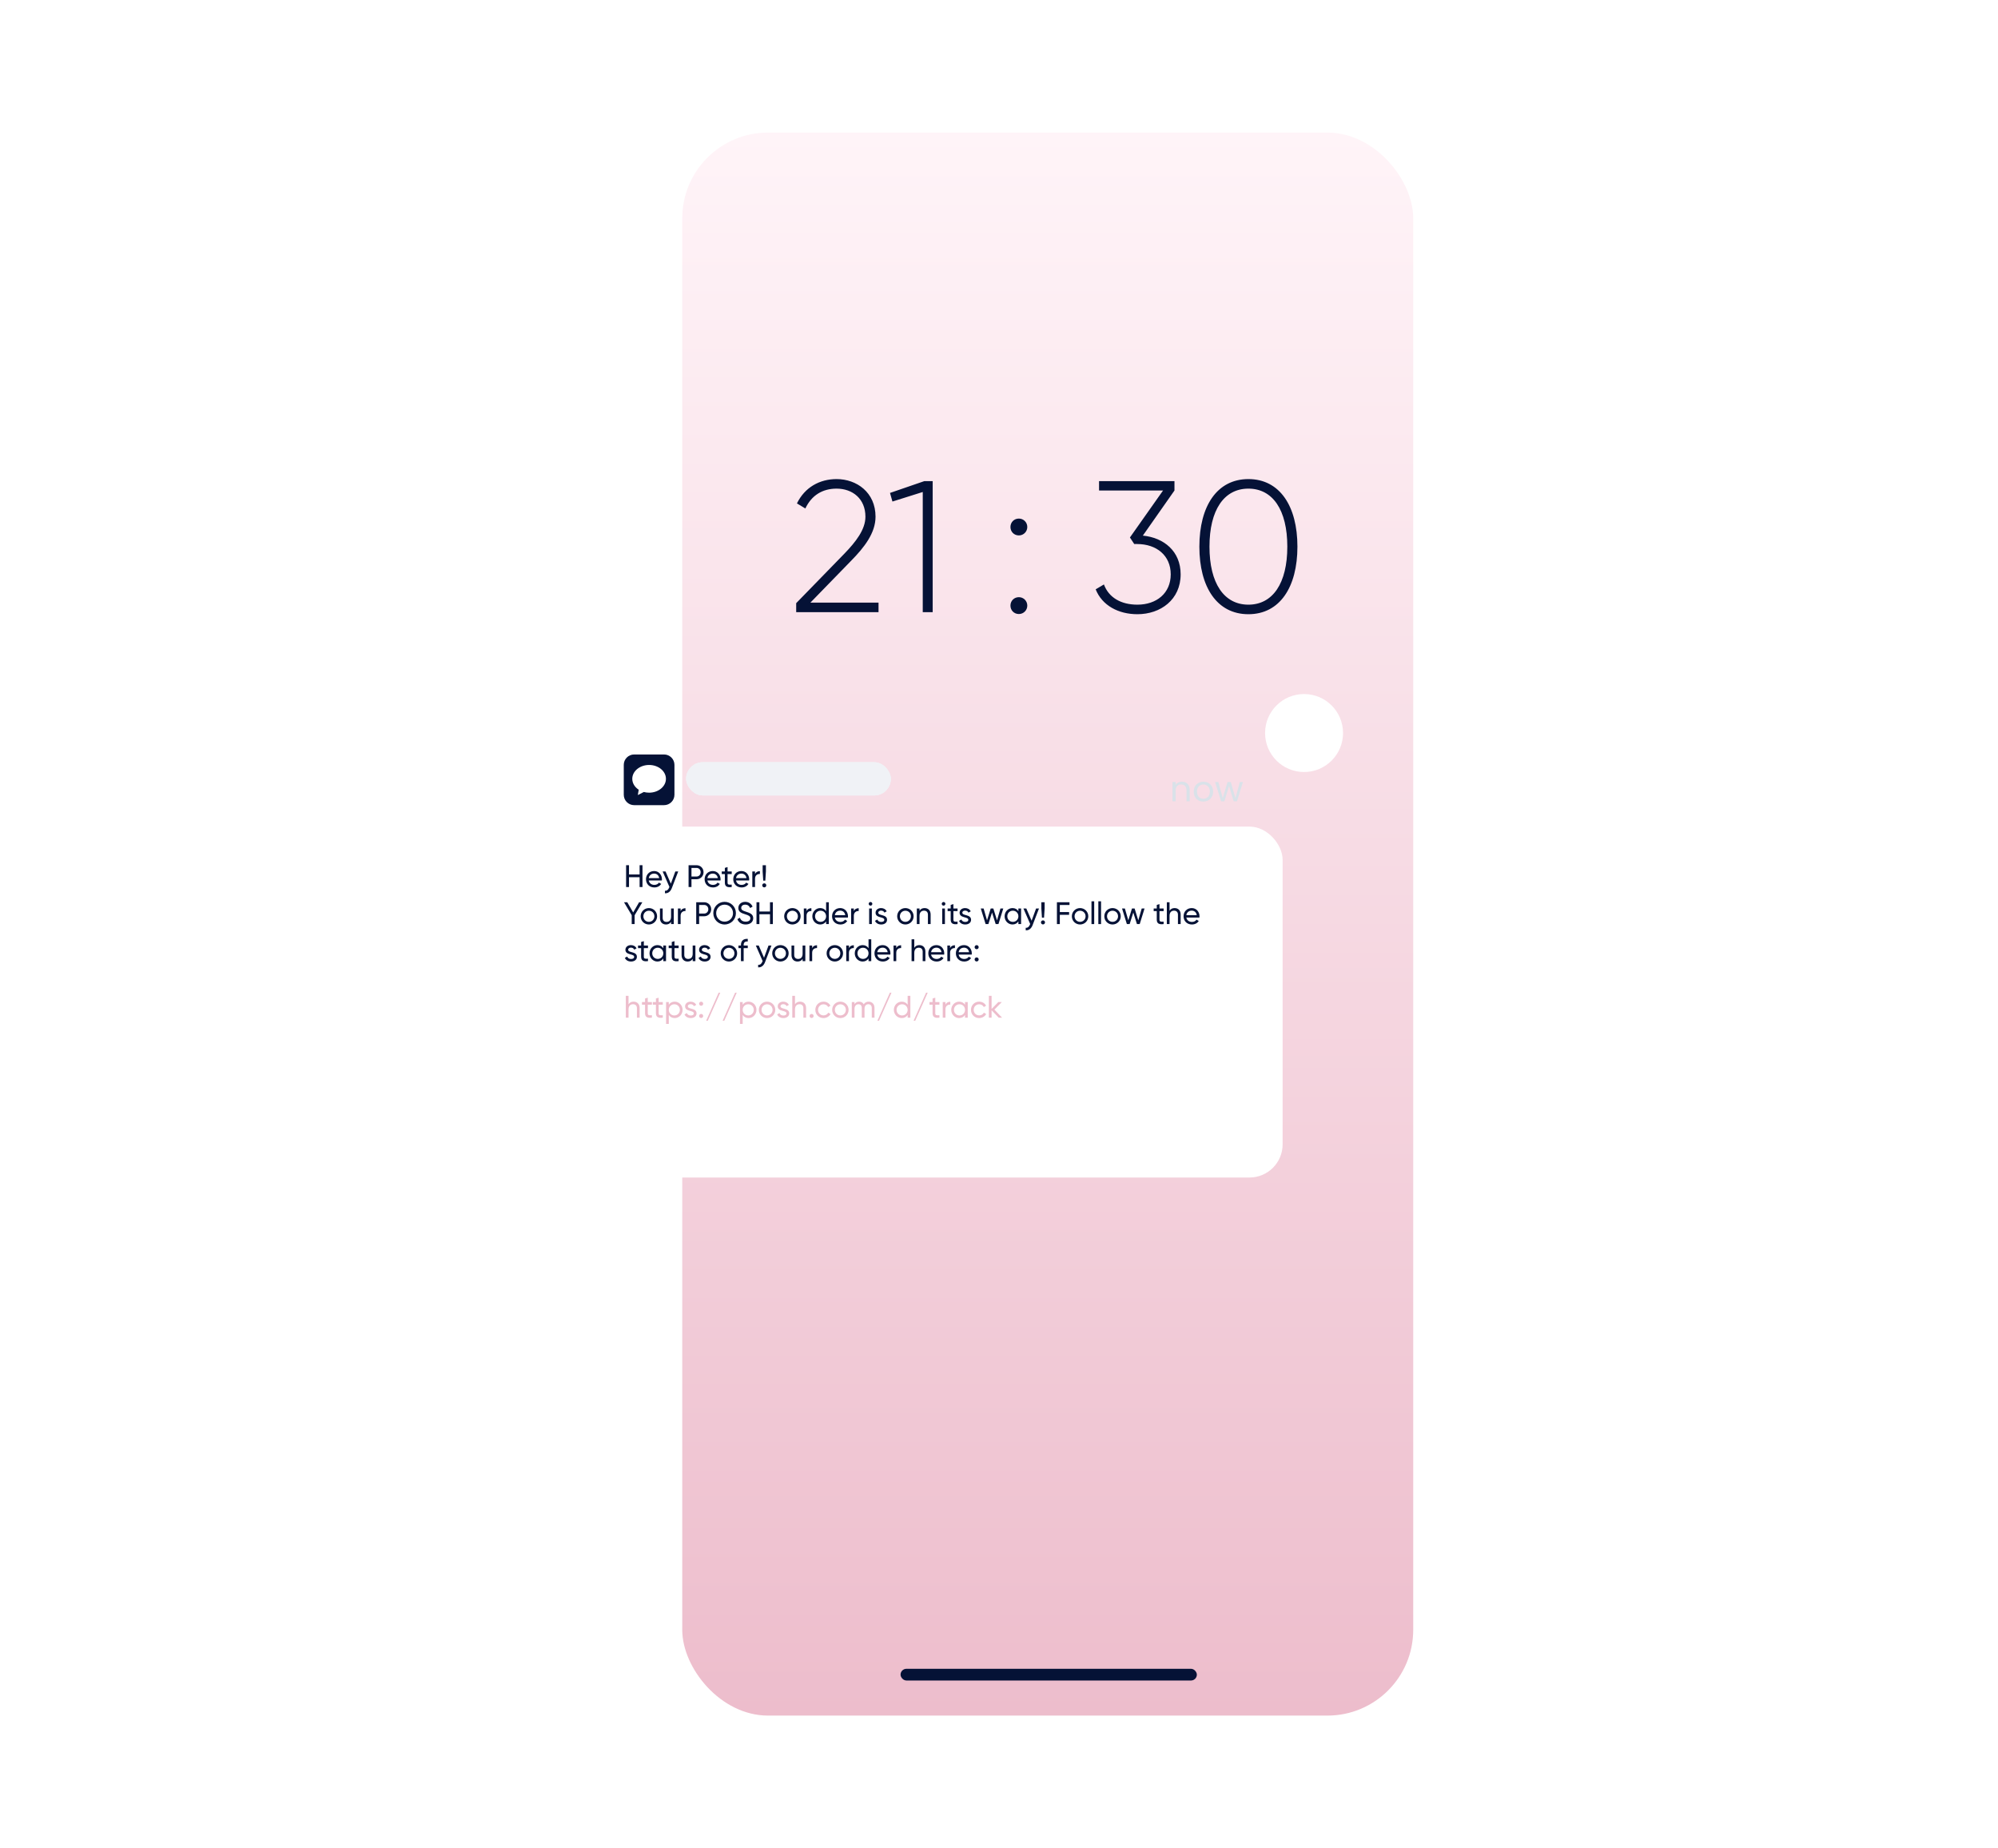 <svg width="1025" height="948" viewBox="0 0 1025 948" fill="none" xmlns="http://www.w3.org/2000/svg">
<rect x="350" y="68" width="375" height="812" rx="44" fill="url(#paint0_linear)"/>
<path d="M408.456 314H450.696V309.104H415.752L436.584 287.696C443.4 280.784 449.16 273.392 449.16 265.04C449.16 252.56 439.464 245.744 429.192 245.744C420.456 245.744 412.872 249.968 408.84 258.224L413.16 260.816C416.328 254.096 421.896 250.64 429.192 250.64C437.352 250.64 443.976 255.824 443.976 265.04C443.976 271.664 438.984 278 433.128 284.048L408.456 309.392V314ZM474.153 246.8L456.585 252.848L457.833 257.264L473.385 252.368V314H478.473V246.8H474.153ZM522.694 274.64C525.094 274.64 527.014 272.72 527.014 270.32C527.014 267.92 525.094 266 522.694 266C520.198 266 518.374 267.92 518.374 270.32C518.374 272.72 520.198 274.64 522.694 274.64ZM522.694 314.96C525.094 314.96 527.014 313.04 527.014 310.64C527.014 308.24 525.094 306.32 522.694 306.32C520.198 306.32 518.374 308.24 518.374 310.64C518.374 313.04 520.198 314.96 522.694 314.96ZM586.293 274.736L602.517 251.6V246.8H563.829V251.6H596.661L579.669 275.696L581.877 279.056H583.221L583.317 278.96V279.056C593.301 279.056 600.597 284.912 600.597 294.608C600.597 304.304 593.301 310.16 583.509 310.16C575.061 310.16 568.821 306.512 566.325 299.792L562.101 302.288C565.365 310.544 573.717 315.056 583.509 315.056C595.413 315.056 605.685 307.568 605.685 294.608C605.685 282.704 597.045 275.792 586.293 274.736ZM640.443 315.056C656.571 315.056 665.595 301.136 665.595 280.4C665.595 259.664 656.571 245.744 640.443 245.744C624.315 245.744 615.291 259.664 615.291 280.4C615.291 301.136 624.315 315.056 640.443 315.056ZM640.443 310.16C627.963 310.16 620.475 299.216 620.475 280.4C620.475 261.584 627.963 250.64 640.443 250.64C652.923 250.64 660.411 261.584 660.411 280.4C660.411 299.216 652.923 310.16 640.443 310.16Z" fill="#051236"/>
<rect x="462" y="856" width="152" height="6" rx="3" fill="#051236"/>
<g filter="url(#filter0_d)">
<rect x="300" y="376" width="372" height="180" rx="17" fill="white"/>
</g>
<g filter="url(#filter1_d)">
<circle cx="670" cy="376" r="20" fill="white"/>
</g>
<path d="M608.708 411H610.328V405.186C610.328 402.36 608.582 400.956 606.296 400.956C604.964 400.956 603.776 401.514 603.128 402.54V401.136H601.49V411H603.128V405.546C603.128 403.422 604.28 402.378 605.954 402.378C607.61 402.378 608.708 403.404 608.708 405.42V411ZM622.363 406.05C622.363 402.936 620.185 400.974 617.377 400.974C614.587 400.974 612.391 402.936 612.391 406.05C612.391 409.182 614.515 411.162 617.305 411.162C620.113 411.162 622.363 409.182 622.363 406.05ZM614.065 406.05C614.065 403.566 615.631 402.396 617.359 402.396C619.051 402.396 620.689 403.566 620.689 406.05C620.689 408.552 619.015 409.722 617.305 409.722C615.595 409.722 614.065 408.552 614.065 406.05ZM626.443 411H628.135L630.511 403.17L632.887 411H634.579L637.657 401.136H636.037L633.805 409.434L631.411 401.136H629.737L627.289 409.416L625.021 401.136H623.347L626.443 411Z" fill="#D9E2E9"/>
<path d="M664 368L679 383M664 383L679 368" stroke="#051236" stroke-width="https://useinsider.com/assets/media/2021/05/3"/>
<rect x="352" y="391" width="105" height="17" rx="8.5" fill="#F0F2F6"/>
<rect x="352" y="391" width="105" height="17" rx="8.5" fill="#F0F2F6"/>
<rect x="352" y="391" width="105" height="17" rx="8.5" fill="#F0F2F6"/>
<path d="M325.04 513.792C323.92 513.792 323.04 514.208 322.448 515.152V510.8H321.056V522H322.448V517.76C322.448 515.872 323.488 515.12 324.768 515.12C326 515.12 326.752 515.856 326.752 517.168V522H328.144V517.088C328.144 515.04 326.912 513.792 325.04 513.792Z" fill="#EDBDCC"/>
<path d="M334.439 515.344V514H332.311V511.76L330.919 512.176V514H329.335V515.344H330.919V519.68C330.919 521.68 332.039 522.32 334.439 522V520.752C333.015 520.816 332.311 520.896 332.311 519.68V515.344H334.439Z" fill="#EDBDCC"/>
<path d="M340.017 515.344V514H337.889V511.76L336.497 512.176V514H334.913V515.344H336.497V519.68C336.497 521.68 337.617 522.32 340.017 522V520.752C338.593 520.816 337.889 520.896 337.889 519.68V515.344H340.017Z" fill="#EDBDCC"/>
<path d="M346.128 513.792C344.768 513.792 343.744 514.4 343.104 515.376V514H341.712V525.2H343.104V520.624C343.744 521.6 344.768 522.208 346.128 522.208C348.352 522.208 350.176 520.368 350.176 518C350.176 515.632 348.352 513.792 346.128 513.792ZM345.952 520.864C344.336 520.864 343.104 519.632 343.104 518C343.104 516.368 344.336 515.136 345.952 515.136C347.552 515.136 348.784 516.368 348.784 518C348.784 519.632 347.552 520.864 345.952 520.864Z" fill="#EDBDCC"/>
<path d="M352.865 516.16C352.865 515.44 353.569 515.088 354.289 515.088C354.993 515.088 355.697 515.392 356.001 516.112L357.169 515.456C356.657 514.416 355.601 513.792 354.289 513.792C352.673 513.792 351.457 514.768 351.457 516.176C351.457 519.072 355.937 518.096 355.937 519.808C355.937 520.592 355.201 520.896 354.353 520.896C353.361 520.896 352.625 520.416 352.369 519.648L351.169 520.336C351.633 521.44 352.753 522.208 354.353 522.208C356.065 522.208 357.345 521.296 357.345 519.808C357.345 516.864 352.865 517.872 352.865 516.16Z" fill="#EDBDCC"/>
<path d="M359.702 515.888C360.294 515.888 360.742 515.424 360.742 514.848C360.742 514.272 360.294 513.808 359.702 513.808C359.126 513.808 358.662 514.272 358.662 514.848C358.662 515.424 359.126 515.888 359.702 515.888ZM359.702 522.176C360.294 522.176 360.742 521.712 360.742 521.136C360.742 520.56 360.294 520.096 359.702 520.096C359.126 520.096 358.662 520.56 358.662 521.136C358.662 521.712 359.126 522.176 359.702 522.176Z" fill="#EDBDCC"/>
<path d="M363.096 523.6L369.496 509.2H368.664L362.264 523.6H363.096Z" fill="#EDBDCC"/>
<path d="M371.549 523.6L377.949 509.2H377.117L370.717 523.6H371.549Z" fill="#EDBDCC"/>
<path d="M384.034 513.792C382.674 513.792 381.65 514.4 381.01 515.376V514H379.618V525.2H381.01V520.624C381.65 521.6 382.674 522.208 384.034 522.208C386.258 522.208 388.082 520.368 388.082 518C388.082 515.632 386.258 513.792 384.034 513.792ZM383.858 520.864C382.242 520.864 381.01 519.632 381.01 518C381.01 516.368 382.242 515.136 383.858 515.136C385.458 515.136 386.69 516.368 386.69 518C386.69 519.632 385.458 520.864 383.858 520.864Z" fill="#EDBDCC"/>
<path d="M393.503 522.208C395.839 522.208 397.727 520.368 397.727 518C397.727 515.632 395.839 513.792 393.503 513.792C391.167 513.792 389.295 515.632 389.295 518C389.295 520.368 391.167 522.208 393.503 522.208ZM393.503 520.848C391.919 520.848 390.687 519.616 390.687 518C390.687 516.384 391.919 515.152 393.503 515.152C395.103 515.152 396.335 516.384 396.335 518C396.335 519.616 395.103 520.848 393.503 520.848Z" fill="#EDBDCC"/>
<path d="M400.397 516.16C400.397 515.44 401.101 515.088 401.821 515.088C402.525 515.088 403.229 515.392 403.533 516.112L404.701 515.456C404.189 514.416 403.133 513.792 401.821 513.792C400.205 513.792 398.989 514.768 398.989 516.176C398.989 519.072 403.469 518.096 403.469 519.808C403.469 520.592 402.733 520.896 401.885 520.896C400.893 520.896 400.157 520.416 399.901 519.648L398.701 520.336C399.165 521.44 400.285 522.208 401.885 522.208C403.597 522.208 404.877 521.296 404.877 519.808C404.877 516.864 400.397 517.872 400.397 516.16Z" fill="#EDBDCC"/>
<path d="M410.431 513.792C409.311 513.792 408.431 514.208 407.839 515.152V510.8H406.447V522H407.839V517.76C407.839 515.872 408.879 515.12 410.159 515.12C411.391 515.12 412.143 515.856 412.143 517.168V522H413.535V517.088C413.535 515.04 412.303 513.792 410.431 513.792Z" fill="#EDBDCC"/>
<path d="M416.358 522.176C416.95 522.176 417.398 521.712 417.398 521.136C417.398 520.56 416.95 520.096 416.358 520.096C415.782 520.096 415.318 520.56 415.318 521.136C415.318 521.712 415.782 522.176 416.358 522.176Z" fill="#EDBDCC"/>
<path d="M422.488 522.208C424.056 522.208 425.416 521.376 426.088 520.128L424.904 519.44C424.456 520.272 423.576 520.832 422.488 520.832C420.888 520.832 419.672 519.6 419.672 518C419.672 516.384 420.888 515.152 422.488 515.152C423.56 515.152 424.456 515.712 424.856 516.56L426.024 515.888C425.416 514.624 424.072 513.792 422.488 513.792C420.072 513.792 418.28 515.632 418.28 518C418.28 520.368 420.072 522.208 422.488 522.208Z" fill="#EDBDCC"/>
<path d="M431.113 522.208C433.449 522.208 435.337 520.368 435.337 518C435.337 515.632 433.449 513.792 431.113 513.792C428.777 513.792 426.905 515.632 426.905 518C426.905 520.368 428.777 522.208 431.113 522.208ZM431.113 520.848C429.529 520.848 428.297 519.616 428.297 518C428.297 516.384 429.529 515.152 431.113 515.152C432.713 515.152 433.945 516.384 433.945 518C433.945 519.616 432.713 520.848 431.113 520.848Z" fill="#EDBDCC"/>
<path d="M445.618 513.792C444.578 513.792 443.666 514.24 443.106 515.152C442.642 514.288 441.842 513.792 440.754 513.792C439.778 513.792 438.946 514.176 438.37 515.072V514H436.978V522H438.37V517.552C438.37 515.824 439.346 515.12 440.418 515.12C441.458 515.12 442.114 515.808 442.114 517.072V522H443.506V517.552C443.506 515.824 444.354 515.12 445.474 515.12C446.53 515.12 447.234 515.808 447.234 517.072V522H448.626V517.024C448.626 515.024 447.394 513.792 445.618 513.792Z" fill="#EDBDCC"/>
<path d="M450.94 523.6L457.34 509.2H456.508L450.108 523.6H450.94Z" fill="#EDBDCC"/>
<path d="M465.633 510.8V515.376C464.993 514.4 463.969 513.792 462.609 513.792C460.385 513.792 458.561 515.632 458.561 518C458.561 520.368 460.385 522.208 462.609 522.208C463.969 522.208 464.993 521.6 465.633 520.624V522H467.025V510.8H465.633ZM462.785 520.864C461.185 520.864 459.953 519.632 459.953 518C459.953 516.368 461.185 515.136 462.785 515.136C464.401 515.136 465.633 516.368 465.633 518C465.633 519.632 464.401 520.864 462.785 520.864Z" fill="#EDBDCC"/>
<path d="M469.518 523.6L475.918 509.2H475.086L468.686 523.6H469.518Z" fill="#EDBDCC"/>
<path d="M481.939 515.344V514H479.811V511.76L478.419 512.176V514H476.835V515.344H478.419V519.68C478.419 521.68 479.539 522.32 481.939 522V520.752C480.515 520.816 479.811 520.896 479.811 519.68V515.344H481.939Z" fill="#EDBDCC"/>
<path d="M485.026 515.344V514H483.634V522H485.026V517.76C485.026 515.872 486.322 515.264 487.522 515.312V513.856C486.514 513.856 485.538 514.224 485.026 515.344Z" fill="#EDBDCC"/>
<path d="M495.071 514V515.376C494.431 514.4 493.407 513.792 492.047 513.792C489.823 513.792 487.999 515.632 487.999 518C487.999 520.368 489.823 522.208 492.047 522.208C493.407 522.208 494.431 521.6 495.071 520.624V522H496.463V514H495.071ZM492.223 520.864C490.623 520.864 489.391 519.632 489.391 518C489.391 516.368 490.623 515.136 492.223 515.136C493.839 515.136 495.071 516.368 495.071 518C495.071 519.632 493.839 520.864 492.223 520.864Z" fill="#EDBDCC"/>
<path d="M502.332 522.208C503.9 522.208 505.26 521.376 505.932 520.128L504.748 519.44C504.3 520.272 503.42 520.832 502.332 520.832C500.732 520.832 499.516 519.6 499.516 518C499.516 516.384 500.732 515.152 502.332 515.152C503.404 515.152 504.3 515.712 504.7 516.56L505.868 515.888C505.26 514.624 503.916 513.792 502.332 513.792C499.916 513.792 498.124 515.632 498.124 518C498.124 520.368 499.916 522.208 502.332 522.208Z" fill="#EDBDCC"/>
<path d="M514.074 522L510.122 517.872L513.946 514H512.154L508.698 517.536V510.8H507.306V522H508.698V518.208L512.346 522H514.074Z" fill="#EDBDCC"/>
<path d="M340.668 387H325.332C322.392 387 320 389.392 320 392.332V407.668C320 410.608 322.392 413 325.332 413H340.668C343.608 413 346 410.608 346 407.668V392.332C346 389.392 343.608 387 340.668 387ZM333 406.602C332.054 406.602 331.144 406.476 330.292 406.244L327.211 407.82L327.667 405.083C325.658 403.781 324.367 401.761 324.367 399.492C324.367 395.566 328.232 392.383 333 392.383C337.768 392.383 341.633 395.566 341.633 399.492C341.633 403.419 337.768 406.602 333 406.602Z" fill="#051236"/>
<path d="M328.128 443.8V448.552H322.688V443.8H321.2V455H322.688V449.96H328.128V455H329.6V443.8H328.128Z" fill="#051236"/>
<path d="M332.829 451.64H339.533C339.565 451.432 339.581 451.224 339.581 451.016C339.581 448.776 338.013 446.792 335.597 446.792C333.101 446.792 331.405 448.632 331.405 451C331.405 453.4 333.117 455.208 335.693 455.208C337.293 455.208 338.509 454.488 339.213 453.4L338.029 452.728C337.629 453.384 336.829 453.896 335.725 453.896C334.237 453.896 333.101 453.08 332.829 451.64ZM335.597 448.104C336.797 448.104 337.933 448.84 338.173 450.424H332.829C333.053 449.032 334.093 448.104 335.597 448.104Z" fill="#051236"/>
<path d="M346.452 447L344.148 453.272L341.428 447H339.94L343.428 454.968L343.284 455.272C342.868 456.328 342.196 456.984 341.124 456.904V458.2C342.756 458.312 344.004 457.288 344.676 455.496L347.94 447H346.452Z" fill="#051236"/>
<path d="M357.311 443.8H353.247V455H354.735V451H357.311C359.375 451 360.927 449.432 360.927 447.4C360.927 445.352 359.375 443.8 357.311 443.8ZM357.311 449.608H354.735V445.192H357.311C358.543 445.192 359.455 446.12 359.455 447.4C359.455 448.664 358.543 449.608 357.311 449.608Z" fill="#051236"/>
<path d="M362.907 451.64H369.611C369.643 451.432 369.659 451.224 369.659 451.016C369.659 448.776 368.091 446.792 365.675 446.792C363.179 446.792 361.483 448.632 361.483 451C361.483 453.4 363.195 455.208 365.771 455.208C367.371 455.208 368.587 454.488 369.291 453.4L368.107 452.728C367.707 453.384 366.907 453.896 365.803 453.896C364.315 453.896 363.179 453.08 362.907 451.64ZM365.675 448.104C366.875 448.104 368.011 448.84 368.251 450.424H362.907C363.131 449.032 364.171 448.104 365.675 448.104Z" fill="#051236"/>
<path d="M375.377 448.344V447H373.249V444.76L371.857 445.176V447H370.273V448.344H371.857V452.68C371.857 454.68 372.977 455.32 375.377 455V453.752C373.953 453.816 373.249 453.896 373.249 452.68V448.344H375.377Z" fill="#051236"/>
<path d="M377.594 451.64H384.298C384.33 451.432 384.346 451.224 384.346 451.016C384.346 448.776 382.778 446.792 380.362 446.792C377.866 446.792 376.17 448.632 376.17 451C376.17 453.4 377.882 455.208 380.458 455.208C382.058 455.208 383.274 454.488 383.978 453.4L382.794 452.728C382.394 453.384 381.594 453.896 380.49 453.896C379.002 453.896 377.866 453.08 377.594 451.64ZM380.362 448.104C381.562 448.104 382.698 448.84 382.938 450.424H377.594C377.818 449.032 378.858 448.104 380.362 448.104Z" fill="#051236"/>
<path d="M387.339 448.344V447H385.947V455H387.339V450.76C387.339 448.872 388.635 448.264 389.835 448.312V446.856C388.827 446.856 387.851 447.224 387.339 448.344Z" fill="#051236"/>
<path d="M391.549 451.72H392.621L392.925 447V443.8H391.245V447L391.549 451.72ZM392.077 455.176C392.669 455.176 393.117 454.712 393.117 454.136C393.117 453.56 392.669 453.096 392.077 453.096C391.501 453.096 391.037 453.56 391.037 454.136C391.037 454.712 391.501 455.176 392.077 455.176Z" fill="#051236"/>
<path d="M329.536 462.8H327.872L324.832 468.048L321.792 462.8H320.128L324.08 469.456V474H325.568V469.472L329.536 462.8Z" fill="#051236"/>
<path d="M332.878 474.208C335.214 474.208 337.102 472.368 337.102 470C337.102 467.632 335.214 465.792 332.878 465.792C330.542 465.792 328.67 467.632 328.67 470C328.67 472.368 330.542 474.208 332.878 474.208ZM332.878 472.848C331.294 472.848 330.062 471.616 330.062 470C330.062 468.384 331.294 467.152 332.878 467.152C334.478 467.152 335.71 468.384 335.71 470C335.71 471.616 334.478 472.848 332.878 472.848Z" fill="#051236"/>
<path d="M344.263 466V470.24C344.263 472.128 343.223 472.88 341.943 472.88C340.711 472.88 339.959 472.144 339.959 470.832V466H338.567V470.912C338.567 472.96 339.799 474.208 341.671 474.208C342.791 474.208 343.671 473.792 344.263 472.848V474H345.655V466H344.263Z" fill="#051236"/>
<path d="M349.167 467.344V466H347.775V474H349.167V469.76C349.167 467.872 350.463 467.264 351.663 467.312V465.856C350.655 465.856 349.679 466.224 349.167 467.344Z" fill="#051236"/>
<path d="M361.233 462.8H357.169V474H358.657V470H361.233C363.297 470 364.849 468.432 364.849 466.4C364.849 464.352 363.297 462.8 361.233 462.8ZM361.233 468.608H358.657V464.192H361.233C362.465 464.192 363.377 465.12 363.377 466.4C363.377 467.664 362.465 468.608 361.233 468.608Z" fill="#051236"/>
<path d="M371.728 474.208C374.976 474.208 377.536 471.616 377.536 468.4C377.536 465.168 374.976 462.592 371.728 462.592C368.48 462.592 365.936 465.168 365.936 468.4C365.936 471.616 368.48 474.208 371.728 474.208ZM371.728 472.752C369.28 472.752 367.408 470.848 367.408 468.4C367.408 465.936 369.28 464.032 371.728 464.032C374.176 464.032 376.048 465.936 376.048 468.4C376.048 470.848 374.176 472.752 371.728 472.752Z" fill="#051236"/>
<path d="M382.535 474.208C384.823 474.208 386.407 472.96 386.407 470.992C386.407 468.832 384.567 468.256 382.615 467.616C381.047 467.12 380.263 466.736 380.263 465.696C380.263 464.672 381.095 464.032 382.295 464.032C383.655 464.032 384.439 464.8 384.839 465.76L386.087 465.04C385.463 463.632 384.135 462.592 382.295 462.592C380.423 462.592 378.775 463.744 378.775 465.76C378.775 467.84 380.503 468.4 382.295 468.976C383.943 469.488 384.935 469.872 384.935 471.024C384.935 472.032 384.151 472.752 382.567 472.752C380.935 472.752 379.975 471.952 379.575 470.72L378.295 471.456C378.887 473.136 380.407 474.208 382.535 474.208Z" fill="#051236"/>
<path d="M395.019 462.8V467.552H389.579V462.8H388.091V474H389.579V468.96H395.019V474H396.491V462.8H395.019Z" fill="#051236"/>
<path d="M406.503 474.208C408.839 474.208 410.727 472.368 410.727 470C410.727 467.632 408.839 465.792 406.503 465.792C404.167 465.792 402.295 467.632 402.295 470C402.295 472.368 404.167 474.208 406.503 474.208ZM406.503 472.848C404.919 472.848 403.687 471.616 403.687 470C403.687 468.384 404.919 467.152 406.503 467.152C408.103 467.152 409.335 468.384 409.335 470C409.335 471.616 408.103 472.848 406.503 472.848Z" fill="#051236"/>
<path d="M413.76 467.344V466H412.368V474H413.76V469.76C413.76 467.872 415.056 467.264 416.256 467.312V465.856C415.248 465.856 414.272 466.224 413.76 467.344Z" fill="#051236"/>
<path d="M423.805 462.8V467.376C423.165 466.4 422.141 465.792 420.781 465.792C418.557 465.792 416.733 467.632 416.733 470C416.733 472.368 418.557 474.208 420.781 474.208C422.141 474.208 423.165 473.6 423.805 472.624V474H425.197V462.8H423.805ZM420.957 472.864C419.357 472.864 418.125 471.632 418.125 470C418.125 468.368 419.357 467.136 420.957 467.136C422.573 467.136 423.805 468.368 423.805 470C423.805 471.632 422.573 472.864 420.957 472.864Z" fill="#051236"/>
<path d="M428.282 470.64H434.986C435.018 470.432 435.034 470.224 435.034 470.016C435.034 467.776 433.466 465.792 431.05 465.792C428.554 465.792 426.858 467.632 426.858 470C426.858 472.4 428.57 474.208 431.146 474.208C432.746 474.208 433.962 473.488 434.666 472.4L433.482 471.728C433.082 472.384 432.282 472.896 431.178 472.896C429.69 472.896 428.554 472.08 428.282 470.64ZM431.05 467.104C432.25 467.104 433.386 467.84 433.626 469.424H428.282C428.506 468.032 429.546 467.104 431.05 467.104Z" fill="#051236"/>
<path d="M438.026 467.344V466H436.634V474H438.026V469.76C438.026 467.872 439.322 467.264 440.522 467.312V465.856C439.514 465.856 438.538 466.224 438.026 467.344Z" fill="#051236"/>
<path d="M446.588 464.544C447.1 464.544 447.516 464.128 447.516 463.616C447.516 463.104 447.1 462.672 446.588 462.672C446.06 462.672 445.644 463.104 445.644 463.616C445.644 464.128 446.06 464.544 446.588 464.544ZM445.884 474H447.276V466H445.884V474Z" fill="#051236"/>
<path d="M450.584 468.16C450.584 467.44 451.288 467.088 452.008 467.088C452.712 467.088 453.416 467.392 453.72 468.112L454.888 467.456C454.376 466.416 453.32 465.792 452.008 465.792C450.392 465.792 449.176 466.768 449.176 468.176C449.176 471.072 453.656 470.096 453.656 471.808C453.656 472.592 452.92 472.896 452.072 472.896C451.08 472.896 450.344 472.416 450.088 471.648L448.888 472.336C449.352 473.44 450.472 474.208 452.072 474.208C453.784 474.208 455.064 473.296 455.064 471.808C455.064 468.864 450.584 469.872 450.584 468.16Z" fill="#051236"/>
<path d="M464.472 474.208C466.808 474.208 468.696 472.368 468.696 470C468.696 467.632 466.808 465.792 464.472 465.792C462.136 465.792 460.264 467.632 460.264 470C460.264 472.368 462.136 474.208 464.472 474.208ZM464.472 472.848C462.888 472.848 461.656 471.616 461.656 470C461.656 468.384 462.888 467.152 464.472 467.152C466.072 467.152 467.304 468.384 467.304 470C467.304 471.616 466.072 472.848 464.472 472.848Z" fill="#051236"/>
<path d="M474.321 465.792C473.201 465.792 472.321 466.208 471.729 467.152V466H470.337V474H471.729V469.76C471.729 467.872 472.769 467.12 474.049 467.12C475.281 467.12 476.033 467.856 476.033 469.168V474H477.425V469.088C477.425 467.04 476.193 465.792 474.321 465.792Z" fill="#051236"/>
<path d="M484.072 464.544C484.584 464.544 485 464.128 485 463.616C485 463.104 484.584 462.672 484.072 462.672C483.544 462.672 483.128 463.104 483.128 463.616C483.128 464.128 483.544 464.544 484.072 464.544ZM483.368 474H484.76V466H483.368V474Z" fill="#051236"/>
<path d="M491.236 467.344V466H489.108V463.76L487.716 464.176V466H486.132V467.344H487.716V471.68C487.716 473.68 488.836 474.32 491.236 474V472.752C489.812 472.816 489.108 472.896 489.108 471.68V467.344H491.236Z" fill="#051236"/>
<path d="M493.693 468.16C493.693 467.44 494.397 467.088 495.117 467.088C495.821 467.088 496.525 467.392 496.829 468.112L497.997 467.456C497.485 466.416 496.429 465.792 495.117 465.792C493.501 465.792 492.285 466.768 492.285 468.176C492.285 471.072 496.765 470.096 496.765 471.808C496.765 472.592 496.029 472.896 495.181 472.896C494.189 472.896 493.453 472.416 493.197 471.648L491.997 472.336C492.461 473.44 493.581 474.208 495.181 474.208C496.893 474.208 498.173 473.296 498.173 471.808C498.173 468.864 493.693 469.872 493.693 468.16Z" fill="#051236"/>
<path d="M513.246 466L511.486 472.096L509.598 466H508.254L506.366 472.08L504.606 466H503.15L505.63 474H507.054L508.926 468.08L510.798 474H512.222L514.702 466H513.246Z" fill="#051236"/>
<path d="M522.446 466V467.376C521.806 466.4 520.782 465.792 519.422 465.792C517.198 465.792 515.374 467.632 515.374 470C515.374 472.368 517.198 474.208 519.422 474.208C520.782 474.208 521.806 473.6 522.446 472.624V474H523.838V466H522.446ZM519.598 472.864C517.998 472.864 516.766 471.632 516.766 470C516.766 468.368 517.998 467.136 519.598 467.136C521.214 467.136 522.446 468.368 522.446 470C522.446 471.632 521.214 472.864 519.598 472.864Z" fill="#051236"/>
<path d="M531.531 466L529.227 472.272L526.507 466H525.019L528.507 473.968L528.363 474.272C527.947 475.328 527.275 475.984 526.203 475.904V477.2C527.835 477.312 529.083 476.288 529.755 474.496L533.019 466H531.531Z" fill="#051236"/>
<path d="M534.533 470.72H535.605L535.909 466V462.8H534.229V466L534.533 470.72ZM535.061 474.176C535.653 474.176 536.101 473.712 536.101 473.136C536.101 472.56 535.653 472.096 535.061 472.096C534.485 472.096 534.021 472.56 534.021 473.136C534.021 473.712 534.485 474.176 535.061 474.176Z" fill="#051236"/>
<path d="M548.664 464.208V462.8H542.216V474H543.704V469.248H548.456V467.84H543.704V464.208H548.664Z" fill="#051236"/>
<path d="M554.082 474.208C556.418 474.208 558.306 472.368 558.306 470C558.306 467.632 556.418 465.792 554.082 465.792C551.746 465.792 549.874 467.632 549.874 470C549.874 472.368 551.746 474.208 554.082 474.208ZM554.082 472.848C552.498 472.848 551.266 471.616 551.266 470C551.266 468.384 552.498 467.152 554.082 467.152C555.682 467.152 556.914 468.384 556.914 470C556.914 471.616 555.682 472.848 554.082 472.848Z" fill="#051236"/>
<path d="M559.947 474H561.339V462.32H559.947V474Z" fill="#051236"/>
<path d="M563.462 474H564.854V462.32H563.462V474Z" fill="#051236"/>
<path d="M570.738 474.208C573.074 474.208 574.962 472.368 574.962 470C574.962 467.632 573.074 465.792 570.738 465.792C568.402 465.792 566.53 467.632 566.53 470C566.53 472.368 568.402 474.208 570.738 474.208ZM570.738 472.848C569.154 472.848 567.922 471.616 567.922 470C567.922 468.384 569.154 467.152 570.738 467.152C572.338 467.152 573.57 468.384 573.57 470C573.57 471.616 572.338 472.848 570.738 472.848Z" fill="#051236"/>
<path d="M585.714 466L583.954 472.096L582.066 466H580.722L578.834 472.08L577.074 466H575.618L578.098 474H579.522L581.394 468.08L583.266 474H584.69L587.17 466H585.714Z" fill="#051236"/>
<path d="M596.955 467.344V466H594.827V463.76L593.435 464.176V466H591.851V467.344H593.435V471.68C593.435 473.68 594.555 474.32 596.955 474V472.752C595.531 472.816 594.827 472.896 594.827 471.68V467.344H596.955Z" fill="#051236"/>
<path d="M602.587 465.792C601.467 465.792 600.587 466.208 599.995 467.152V462.8H598.603V474H599.995V469.76C599.995 467.872 601.035 467.12 602.315 467.12C603.547 467.12 604.299 467.856 604.299 469.168V474H605.691V469.088C605.691 467.04 604.459 465.792 602.587 465.792Z" fill="#051236"/>
<path d="M608.61 470.64H615.314C615.346 470.432 615.362 470.224 615.362 470.016C615.362 467.776 613.794 465.792 611.378 465.792C608.882 465.792 607.186 467.632 607.186 470C607.186 472.4 608.898 474.208 611.474 474.208C613.074 474.208 614.29 473.488 614.994 472.4L613.81 471.728C613.41 472.384 612.61 472.896 611.506 472.896C610.018 472.896 608.882 472.08 608.61 470.64ZM611.378 467.104C612.578 467.104 613.714 467.84 613.954 469.424H608.61C608.834 468.032 609.874 467.104 611.378 467.104Z" fill="#051236"/>
<path d="M322.256 487.16C322.256 486.44 322.96 486.088 323.68 486.088C324.384 486.088 325.088 486.392 325.392 487.112L326.56 486.456C326.048 485.416 324.992 484.792 323.68 484.792C322.064 484.792 320.848 485.768 320.848 487.176C320.848 490.072 325.328 489.096 325.328 490.808C325.328 491.592 324.592 491.896 323.744 491.896C322.752 491.896 322.016 491.416 321.76 490.648L320.56 491.336C321.024 492.44 322.144 493.208 323.744 493.208C325.456 493.208 326.736 492.296 326.736 490.808C326.736 487.864 322.256 488.872 322.256 487.16Z" fill="#051236"/>
<path d="M332.424 486.344V485H330.296V482.76L328.904 483.176V485H327.32V486.344H328.904V490.68C328.904 492.68 330.024 493.32 332.424 493V491.752C331 491.816 330.296 491.896 330.296 490.68V486.344H332.424Z" fill="#051236"/>
<path d="M340.289 485V486.376C339.649 485.4 338.625 484.792 337.265 484.792C335.041 484.792 333.217 486.632 333.217 489C333.217 491.368 335.041 493.208 337.265 493.208C338.625 493.208 339.649 492.6 340.289 491.624V493H341.681V485H340.289ZM337.441 491.864C335.841 491.864 334.609 490.632 334.609 489C334.609 487.368 335.841 486.136 337.441 486.136C339.057 486.136 340.289 487.368 340.289 489C340.289 490.632 339.057 491.864 337.441 491.864Z" fill="#051236"/>
<path d="M348.142 486.344V485H346.014V482.76L344.622 483.176V485H343.038V486.344H344.622V490.68C344.622 492.68 345.742 493.32 348.142 493V491.752C346.718 491.816 346.014 491.896 346.014 490.68V486.344H348.142Z" fill="#051236"/>
<path d="M355.357 485V489.24C355.357 491.128 354.317 491.88 353.037 491.88C351.805 491.88 351.053 491.144 351.053 489.832V485H349.661V489.912C349.661 491.96 350.893 493.208 352.765 493.208C353.885 493.208 354.765 492.792 355.357 491.848V493H356.749V485H355.357Z" fill="#051236"/>
<path d="M360.053 487.16C360.053 486.44 360.757 486.088 361.477 486.088C362.181 486.088 362.885 486.392 363.189 487.112L364.357 486.456C363.845 485.416 362.789 484.792 361.477 484.792C359.861 484.792 358.645 485.768 358.645 487.176C358.645 490.072 363.125 489.096 363.125 490.808C363.125 491.592 362.389 491.896 361.541 491.896C360.549 491.896 359.813 491.416 359.557 490.648L358.357 491.336C358.821 492.44 359.941 493.208 361.541 493.208C363.253 493.208 364.533 492.296 364.533 490.808C364.533 487.864 360.053 488.872 360.053 487.16Z" fill="#051236"/>
<path d="M373.941 493.208C376.277 493.208 378.165 491.368 378.165 489C378.165 486.632 376.277 484.792 373.941 484.792C371.605 484.792 369.733 486.632 369.733 489C369.733 491.368 371.605 493.208 373.941 493.208ZM373.941 491.848C372.357 491.848 371.125 490.616 371.125 489C371.125 487.384 372.357 486.152 373.941 486.152C375.541 486.152 376.773 487.384 376.773 489C376.773 490.616 375.541 491.848 373.941 491.848Z" fill="#051236"/>
<path d="M383.621 482.936V481.592C381.333 481.432 380.117 482.632 380.117 484.76V485H378.837V486.344H380.117V493H381.509V486.344H383.621V485H381.509V484.76C381.509 483.368 382.229 482.824 383.621 482.936Z" fill="#051236"/>
<path d="M394.265 485L391.961 491.272L389.241 485H387.753L391.241 492.968L391.097 493.272C390.681 494.328 390.009 494.984 388.937 494.904V496.2C390.569 496.312 391.817 495.288 392.489 493.496L395.753 485H394.265Z" fill="#051236"/>
<path d="M400.363 493.208C402.699 493.208 404.587 491.368 404.587 489C404.587 486.632 402.699 484.792 400.363 484.792C398.027 484.792 396.155 486.632 396.155 489C396.155 491.368 398.027 493.208 400.363 493.208ZM400.363 491.848C398.779 491.848 397.547 490.616 397.547 489C397.547 487.384 398.779 486.152 400.363 486.152C401.963 486.152 403.195 487.384 403.195 489C403.195 490.616 401.963 491.848 400.363 491.848Z" fill="#051236"/>
<path d="M411.748 485V489.24C411.748 491.128 410.708 491.88 409.428 491.88C408.196 491.88 407.444 491.144 407.444 489.832V485H406.052V489.912C406.052 491.96 407.284 493.208 409.156 493.208C410.276 493.208 411.156 492.792 411.748 491.848V493H413.14V485H411.748Z" fill="#051236"/>
<path d="M416.651 486.344V485H415.259V493H416.651V488.76C416.651 486.872 417.947 486.264 419.147 486.312V484.856C418.139 484.856 417.163 485.224 416.651 486.344Z" fill="#051236"/>
<path d="M428.269 493.208C430.605 493.208 432.493 491.368 432.493 489C432.493 486.632 430.605 484.792 428.269 484.792C425.933 484.792 424.061 486.632 424.061 489C424.061 491.368 425.933 493.208 428.269 493.208ZM428.269 491.848C426.685 491.848 425.453 490.616 425.453 489C425.453 487.384 426.685 486.152 428.269 486.152C429.869 486.152 431.101 487.384 431.101 489C431.101 490.616 429.869 491.848 428.269 491.848Z" fill="#051236"/>
<path d="M435.526 486.344V485H434.134V493H435.526V488.76C435.526 486.872 436.822 486.264 438.022 486.312V484.856C437.014 484.856 436.038 485.224 435.526 486.344Z" fill="#051236"/>
<path d="M445.571 481.8V486.376C444.931 485.4 443.907 484.792 442.547 484.792C440.323 484.792 438.499 486.632 438.499 489C438.499 491.368 440.323 493.208 442.547 493.208C443.907 493.208 444.931 492.6 445.571 491.624V493H446.963V481.8H445.571ZM442.723 491.864C441.123 491.864 439.891 490.632 439.891 489C439.891 487.368 441.123 486.136 442.723 486.136C444.339 486.136 445.571 487.368 445.571 489C445.571 490.632 444.339 491.864 442.723 491.864Z" fill="#051236"/>
<path d="M450.048 489.64H456.752C456.784 489.432 456.8 489.224 456.8 489.016C456.8 486.776 455.232 484.792 452.816 484.792C450.32 484.792 448.624 486.632 448.624 489C448.624 491.4 450.336 493.208 452.912 493.208C454.512 493.208 455.728 492.488 456.432 491.4L455.248 490.728C454.848 491.384 454.048 491.896 452.944 491.896C451.456 491.896 450.32 491.08 450.048 489.64ZM452.816 486.104C454.016 486.104 455.152 486.84 455.392 488.424H450.048C450.272 487.032 451.312 486.104 452.816 486.104Z" fill="#051236"/>
<path d="M459.792 486.344V485H458.4V493H459.792V488.76C459.792 486.872 461.088 486.264 462.288 486.312V484.856C461.28 484.856 460.304 485.224 459.792 486.344Z" fill="#051236"/>
<path d="M471.634 484.792C470.514 484.792 469.634 485.208 469.042 486.152V481.8H467.65V493H469.042V488.76C469.042 486.872 470.082 486.12 471.362 486.12C472.594 486.12 473.346 486.856 473.346 488.168V493H474.738V488.088C474.738 486.04 473.506 484.792 471.634 484.792Z" fill="#051236"/>
<path d="M477.657 489.64H484.361C484.393 489.432 484.409 489.224 484.409 489.016C484.409 486.776 482.841 484.792 480.425 484.792C477.929 484.792 476.233 486.632 476.233 489C476.233 491.4 477.945 493.208 480.521 493.208C482.121 493.208 483.337 492.488 484.041 491.4L482.857 490.728C482.457 491.384 481.657 491.896 480.553 491.896C479.065 491.896 477.929 491.08 477.657 489.64ZM480.425 486.104C481.625 486.104 482.761 486.84 483.001 488.424H477.657C477.881 487.032 478.921 486.104 480.425 486.104Z" fill="#051236"/>
<path d="M487.401 486.344V485H486.009V493H487.401V488.76C487.401 486.872 488.697 486.264 489.897 486.312V484.856C488.889 484.856 487.913 485.224 487.401 486.344Z" fill="#051236"/>
<path d="M491.798 489.64H498.502C498.534 489.432 498.55 489.224 498.55 489.016C498.55 486.776 496.982 484.792 494.566 484.792C492.07 484.792 490.374 486.632 490.374 489C490.374 491.4 492.086 493.208 494.662 493.208C496.262 493.208 497.478 492.488 498.182 491.4L496.998 490.728C496.598 491.384 495.798 491.896 494.694 491.896C493.206 491.896 492.07 491.08 491.798 489.64ZM494.566 486.104C495.766 486.104 496.902 486.84 497.142 488.424H491.798C492.022 487.032 493.062 486.104 494.566 486.104Z" fill="#051236"/>
<path d="M501.03 486.888C501.622 486.888 502.07 486.424 502.07 485.848C502.07 485.272 501.622 484.808 501.03 484.808C500.454 484.808 499.99 485.272 499.99 485.848C499.99 486.424 500.454 486.888 501.03 486.888ZM501.03 493.176C501.622 493.176 502.07 492.712 502.07 492.136C502.07 491.56 501.622 491.096 501.03 491.096C500.454 491.096 499.99 491.56 499.99 492.136C499.99 492.712 500.454 493.176 501.03 493.176Z" fill="#051236"/>
<defs>
<filter id="filter0_d" x="192" y="330" width="560" height="368" filterUnits="userSpaceOnUse" color-interpolation-filters="sRGB">
<feFlood flood-opacity="0" result="BackgroundImageFix"/>
<feColorMatrix in="SourceAlpha" type="matrix" values="0 0 0 0 0 0 0 0 0 0 0 0 0 0 0 0 0 0 127 0"/>
<feOffset dx="-14" dy="48"/>
<feGaussianBlur stdDeviation="47"/>
<feColorMatrix type="matrix" values="0 0 0 0 0 0 0 0 0 0 0 0 0 0 0 0 0 0 0.08 0"/>
<feBlend mode="normal" in2="BackgroundImageFix" result="effect1_dropShadow"/>
<feBlend mode="normal" in="SourceGraphic" in2="effect1_dropShadow" result="shape"/>
</filter>
<filter id="filter1_d" x="637" y="348" width="64" height="64" filterUnits="userSpaceOnUse" color-interpolation-filters="sRGB">
<feFlood flood-opacity="0" result="BackgroundImageFix"/>
<feColorMatrix in="SourceAlpha" type="matrix" values="0 0 0 0 0 0 0 0 0 0 0 0 0 0 0 0 0 0 127 0"/>
<feOffset dx="-1" dy="https://useinsider.com/assets/media/2021/05/4"/>
<feGaussianBlur stdDeviation="https://useinsider.com/assets/media/2021/05/6"/>
<feColorMatrix type="matrix" values="0 0 0 0 0 0 0 0 0 0 0 0 0 0 0 0 0 0 0.25 0"/>
<feBlend mode="normal" in2="BackgroundImageFix" result="effect1_dropShadow"/>
<feBlend mode="normal" in="SourceGraphic" in2="effect1_dropShadow" result="shape"/>
</filter>
<linearGradient id="paint0_linear" x1="537.5" y1="68" x2="537.5" y2="880" gradientUnits="userSpaceOnUse">
<stop stop-color="#FFF4F8"/>
<stop offset="1" stop-color="#EDBDCC"/>
</linearGradient>
</defs>
</svg>
